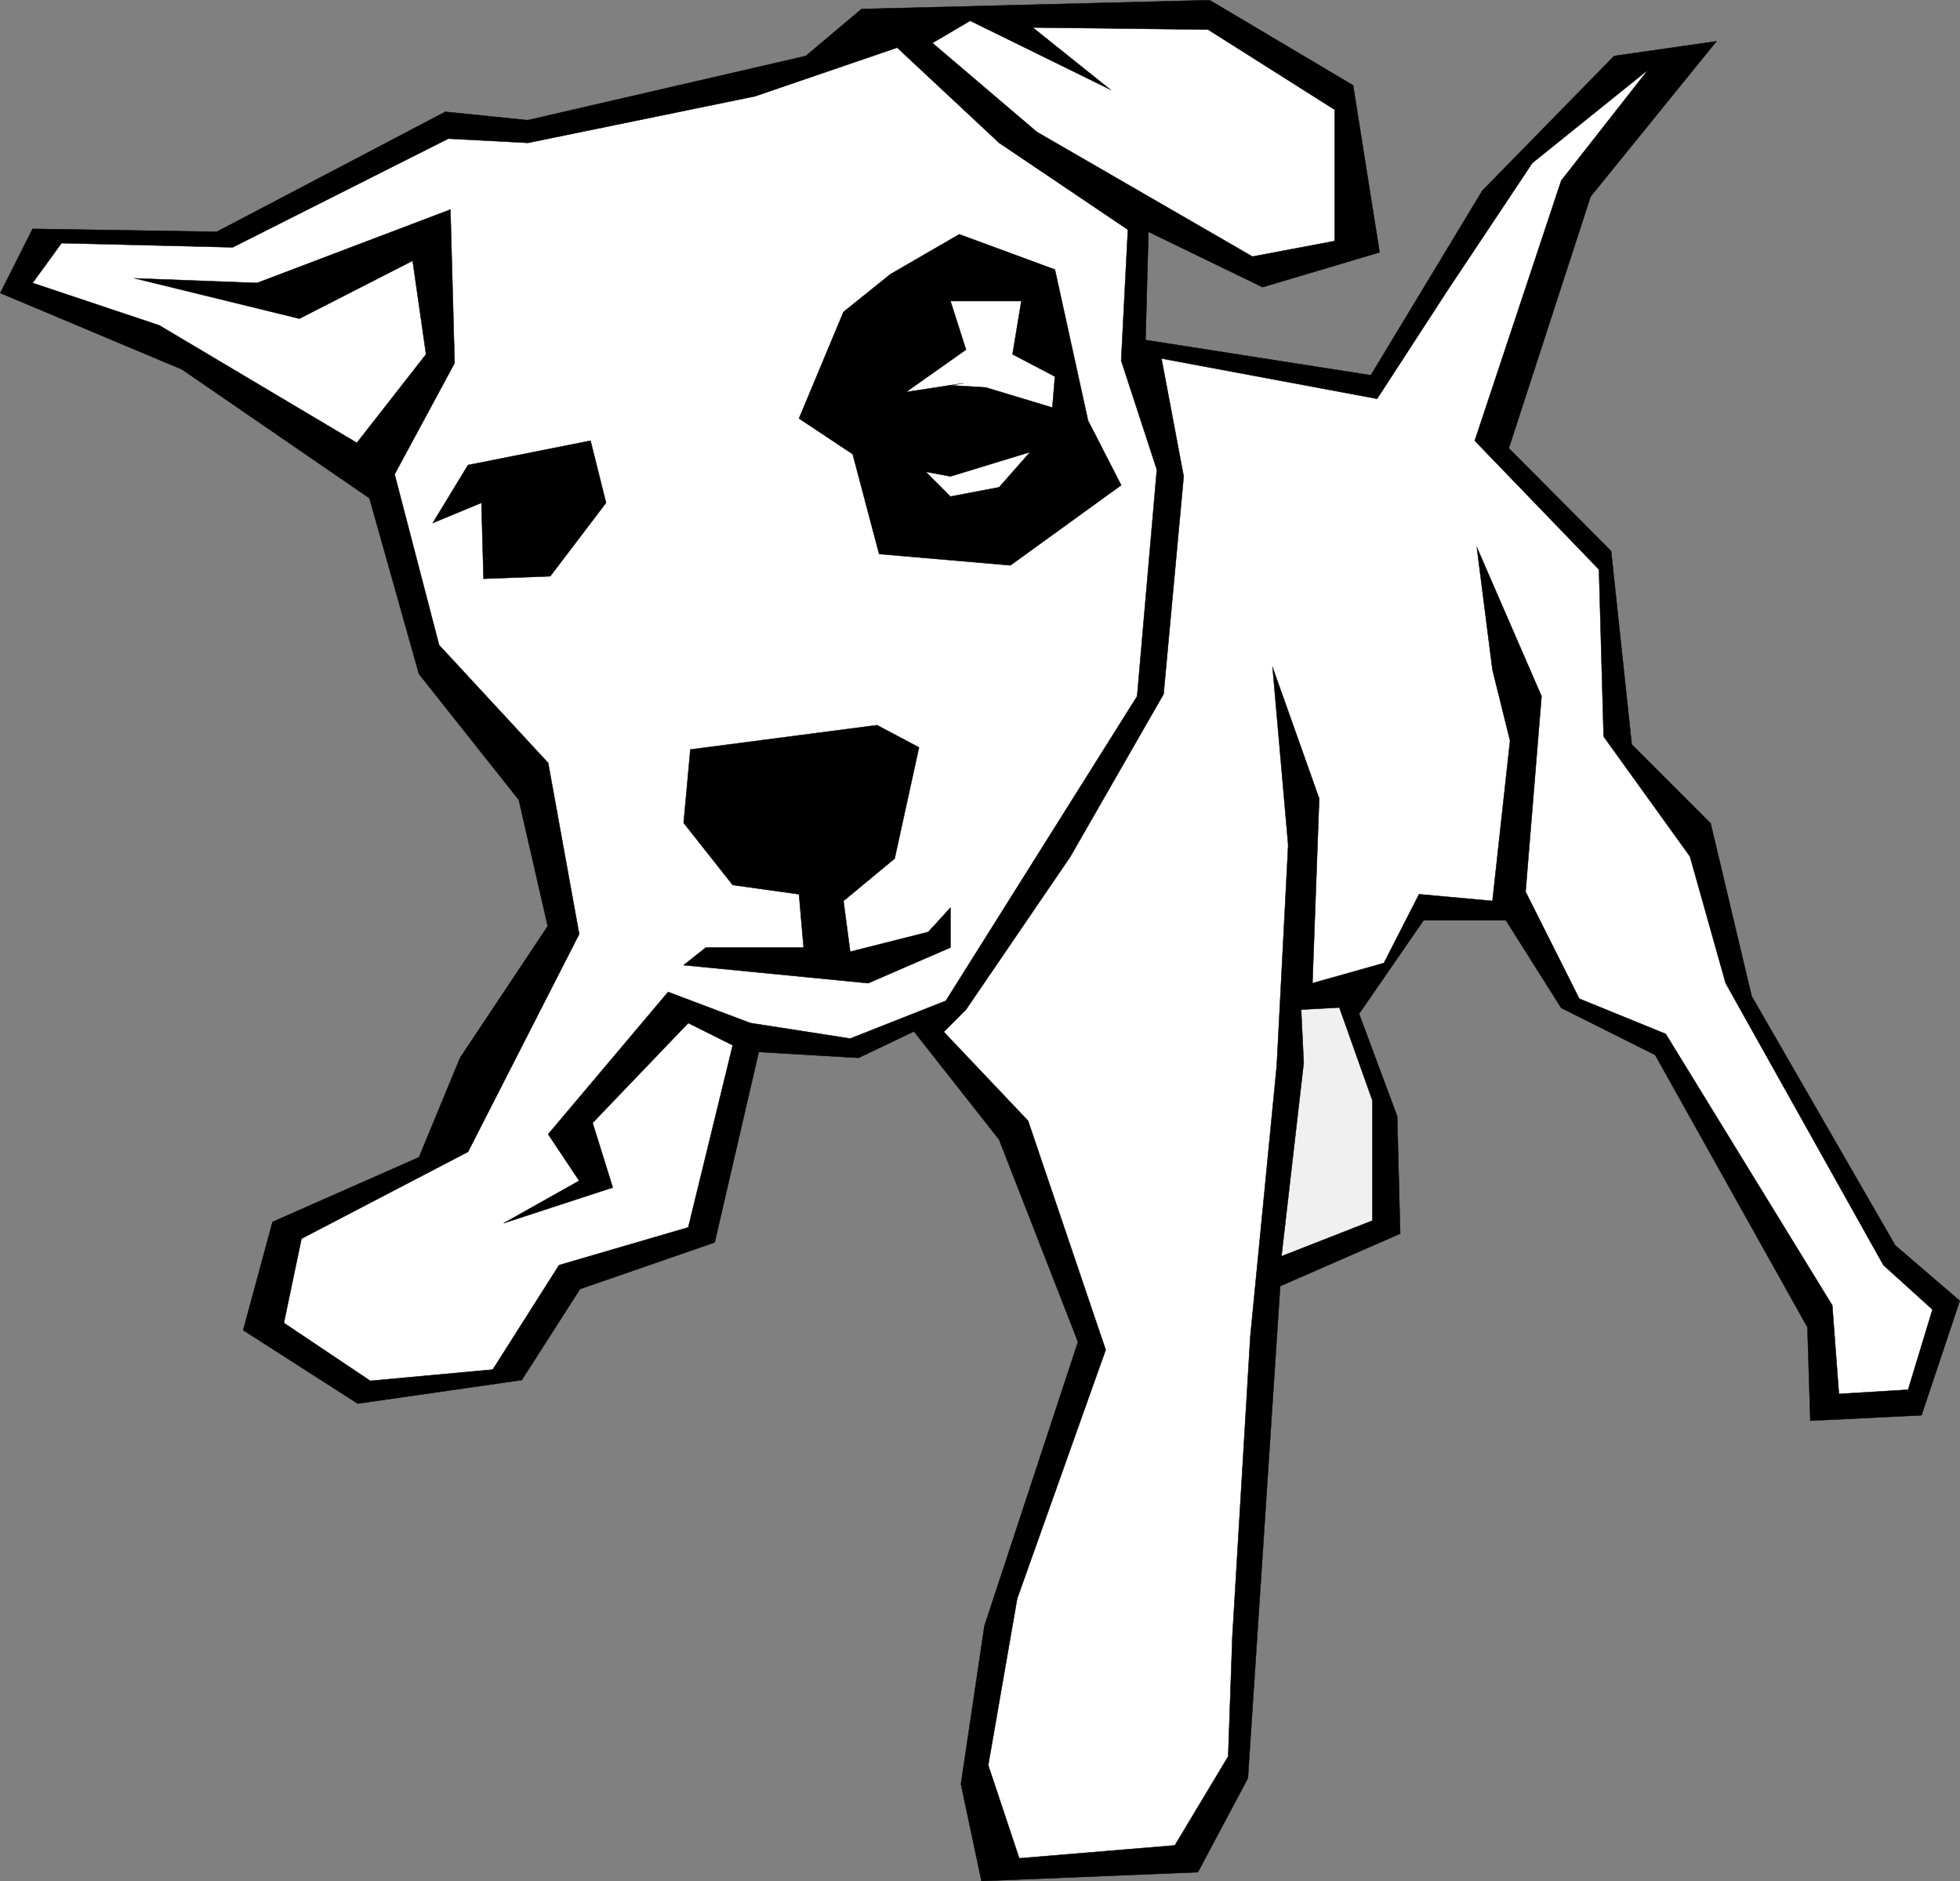 <?xml version="1.0" encoding="UTF-8" standalone="no"?>
<!-- Created with Inkscape (http://www.inkscape.org/) -->
<svg xmlns:rdf="http://www.w3.org/1999/02/22-rdf-syntax-ns#" xmlns="http://www.w3.org/2000/svg" xmlns:i="http://ns.adobe.com/AdobeIllustrator/10.0/" xmlns:cc="http://web.resource.org/cc/" xmlns:xlink="http://www.w3.org/1999/xlink" xmlns:dc="http://purl.org/dc/elements/1.1/" xmlns:svg="http://www.w3.org/2000/svg" xmlns:inkscape="http://www.inkscape.org/namespaces/inkscape" xmlns:sodipodi="http://sodipodi.sourceforge.net/DTD/sodipodi-0.dtd" xmlns:ns1="http://sozi.baierouge.fr" id="svg2" version="1.0" viewBox="0 0 168.202 161.425" inkscape:version="0.91 r13725">
  <rect x="0" y="0" width="168.202" height="161.425" fill="#808080" stroke="none"/>
  <g id="g3222">
    <path id="path15" style="stroke:#000000;stroke-width:.036;stroke-miterlimit:10;fill-rule:evenodd" d="m84.229 161.41l18.571-0.76 4.29-8.06 2.77-42.23 10.3-4.5-0.26-10.083-3.27-8.783 5.54-8.028h7.06l4.75 7.524 8.06 4.031 13.07 23.369 0.25 8.02 9.54-0.47 3.28-9.82-5.54-4.76-12.32-21.379-3.52-14.833-6.77-6.768-1.77-16.596-8.78-8.82 7.02-21.6 10.8-13.32-8.78 1.26-11.31 11.556-9.57 15.84-19.337-3.024 0.252-9.288 9.795 4.752 10.04-2.988-2.27-14.328-12.31-7.308-29.877 0.758-4.788 4.032-23.868 5.508-7.056-0.72-19.62 10.296-15.804-0.252-2.772 5.508 15.588 6.552 16.092 11.052 4.248 15.084 8.568 10.8 2.484 10.836-7.524 11.304-3.528 8.533-12.564 5.543-2.52 9.29 9.828 6.3 14.076-2.02 5.004-7.81 11.556-4 3.78-16.341 8.568 0.504 4.752-2.268 7.308 9.287 6.769 17.358-8.029 24.37-2.016 13.57 1.764 8.32z"/>
    <path id="path17" style="fill-rule:evenodd;stroke:#000000;stroke-miterlimit:10;stroke-width:.036;fill:#ffffff" d="m5.281 20.862l14.688 0.36 18.504-9.324 6.84 0.36 19.476-3.996 12.204-4.176 8.748 8.172 11.052 7.452-0.576 11.232 3.061 9.36-1.691 19.44-16.418 26.135-8.208 3.24-8.568-1.332-7.056-2.664-10.296 12.205 2.664 3.994-6.48 3.64 9.36-3.06-1.728-5.547 8.208-8.568 3.816 1.908-3.816 15.627-11.088 3.24-5.688 8.96-10.512 0.97-7.416-4.97 1.512-7.23 14.292-7.452 9.54-18.684-2.664-14.688-9.36-10.116-3.816-14.652 5.148-9.54-0.36-13.176-16.596 6.3-10.476-0.396 14.112 3.456 9.72-4.968 1.152 8.028-5.94 7.596-16.956-10.08-10.872-3.636 2.484-3.42z"/>
    <path id="path19" style="stroke:#000000;stroke-width:.036;stroke-miterlimit:10;fill-rule:evenodd" d="m76.417 23.526l5.904-3.42 8.208 3.024 2.844 12.96 2.844 5.544-9.504 6.876-11.268-0.972-2.268-8.568-4.608-3.06 3.816-9.144 4.032-3.24z"/>
    <path id="path21" style="fill-rule:evenodd;stroke:#000000;stroke-miterlimit:10;stroke-width:.036;fill:#ffffff" d="m81.565 33.066l3.024 0.18 5.724 1.728 0.217-2.664-3.637-1.908 0.756-4.572h-6.083l1.332 4.176-5.148 3.636 4.932-0.756-1.117 0.18z"/>
    <path id="path23" style="fill-rule:evenodd;stroke:#000000;stroke-miterlimit:10;stroke-width:.036;fill:#ffffff" d="m79.441 40.482l2.124 0.396 6.839-2.088-2.664 3.024-4.176 0.792-2.123-2.124z"/>
    <path id="path25" style="stroke:#000000;stroke-width:.036;stroke-miterlimit:10;fill-rule:evenodd" d="m40.165 39.906l-3.024 4.968 4.176-1.728 0.18 6.516 5.724-0.216 4.788-6.3-1.332-5.328-10.512 2.088z"/>
    <path id="path27" style="stroke:#000000;stroke-width:.036;stroke-miterlimit:10;fill-rule:evenodd" d="m59.245 64.314l16.02-2.088 3.6 1.908-2.088 9.54-4.392 3.636 0.576 4.356 6.696-1.692 1.908-2.088v3.42l-7.056 3.059-15.84-1.547 1.908-1.512h8.388l-0.396-4.572-5.688-0.792-4.212-5.328 0.576-6.3z"/>
    <path id="path29" style="fill-rule:evenodd;stroke:#000000;stroke-miterlimit:10;stroke-width:.036;fill:#ffffff" d="m80.017 3.69l8.963 7.632 18.5 10.692 7.06-1.332v-11.268l-10.87-6.876-15.049-0.18 6.66 5.328-12.024-5.904-3.24 1.908z"/>
    <path id="path31" style="fill-rule:evenodd;stroke:#000000;stroke-miterlimit:10;stroke-width:.036;fill:#ffffff" d="m99.674 30.762l18.506 3.456 6.08-9.36 7.24-10.872 9.93-7.992-7.45 9.504-7.42 22.32 10.66 11.052 0.4 14.328 7.41 10.296 3.06 10.872 13.54 24.194 4.21 3.81-2.09 6.88-5.94 0.36-0.57-7.6-14.29-23.288-7.42-3.025-4.61-9.179 1.37-16.776-5.55-12.78 1.34 10.512 1.51 6.084-1.51 13.752-6.3-0.576-3.02 5.905-6.13 1.727 0.58-15.839-4-11.268 1.34 15.264-0.98 18.9-2.27 23.257-1.54 25.74-0.36 10.3-4.58 7.63-13.35 1.11-2.664-7.99 2.484-14.29 7.596-21.35-6.66-19.655-7.236-7.633 1.908-1.906 8.964-13.141 7.992-13.932 1.726-18.684-1.906-10.117z"/>
    <path id="path33" style="fill-rule:evenodd;stroke:#000000;stroke-width:.036;stroke-miterlimit:10;fill:#f0f0f0" d="m114.94 86.453l2.84 7.992v10.295l-7.81 3.06 1.91-16.595-0.22-4.57 3.28-0.182z"/>
  </g>
</svg>
